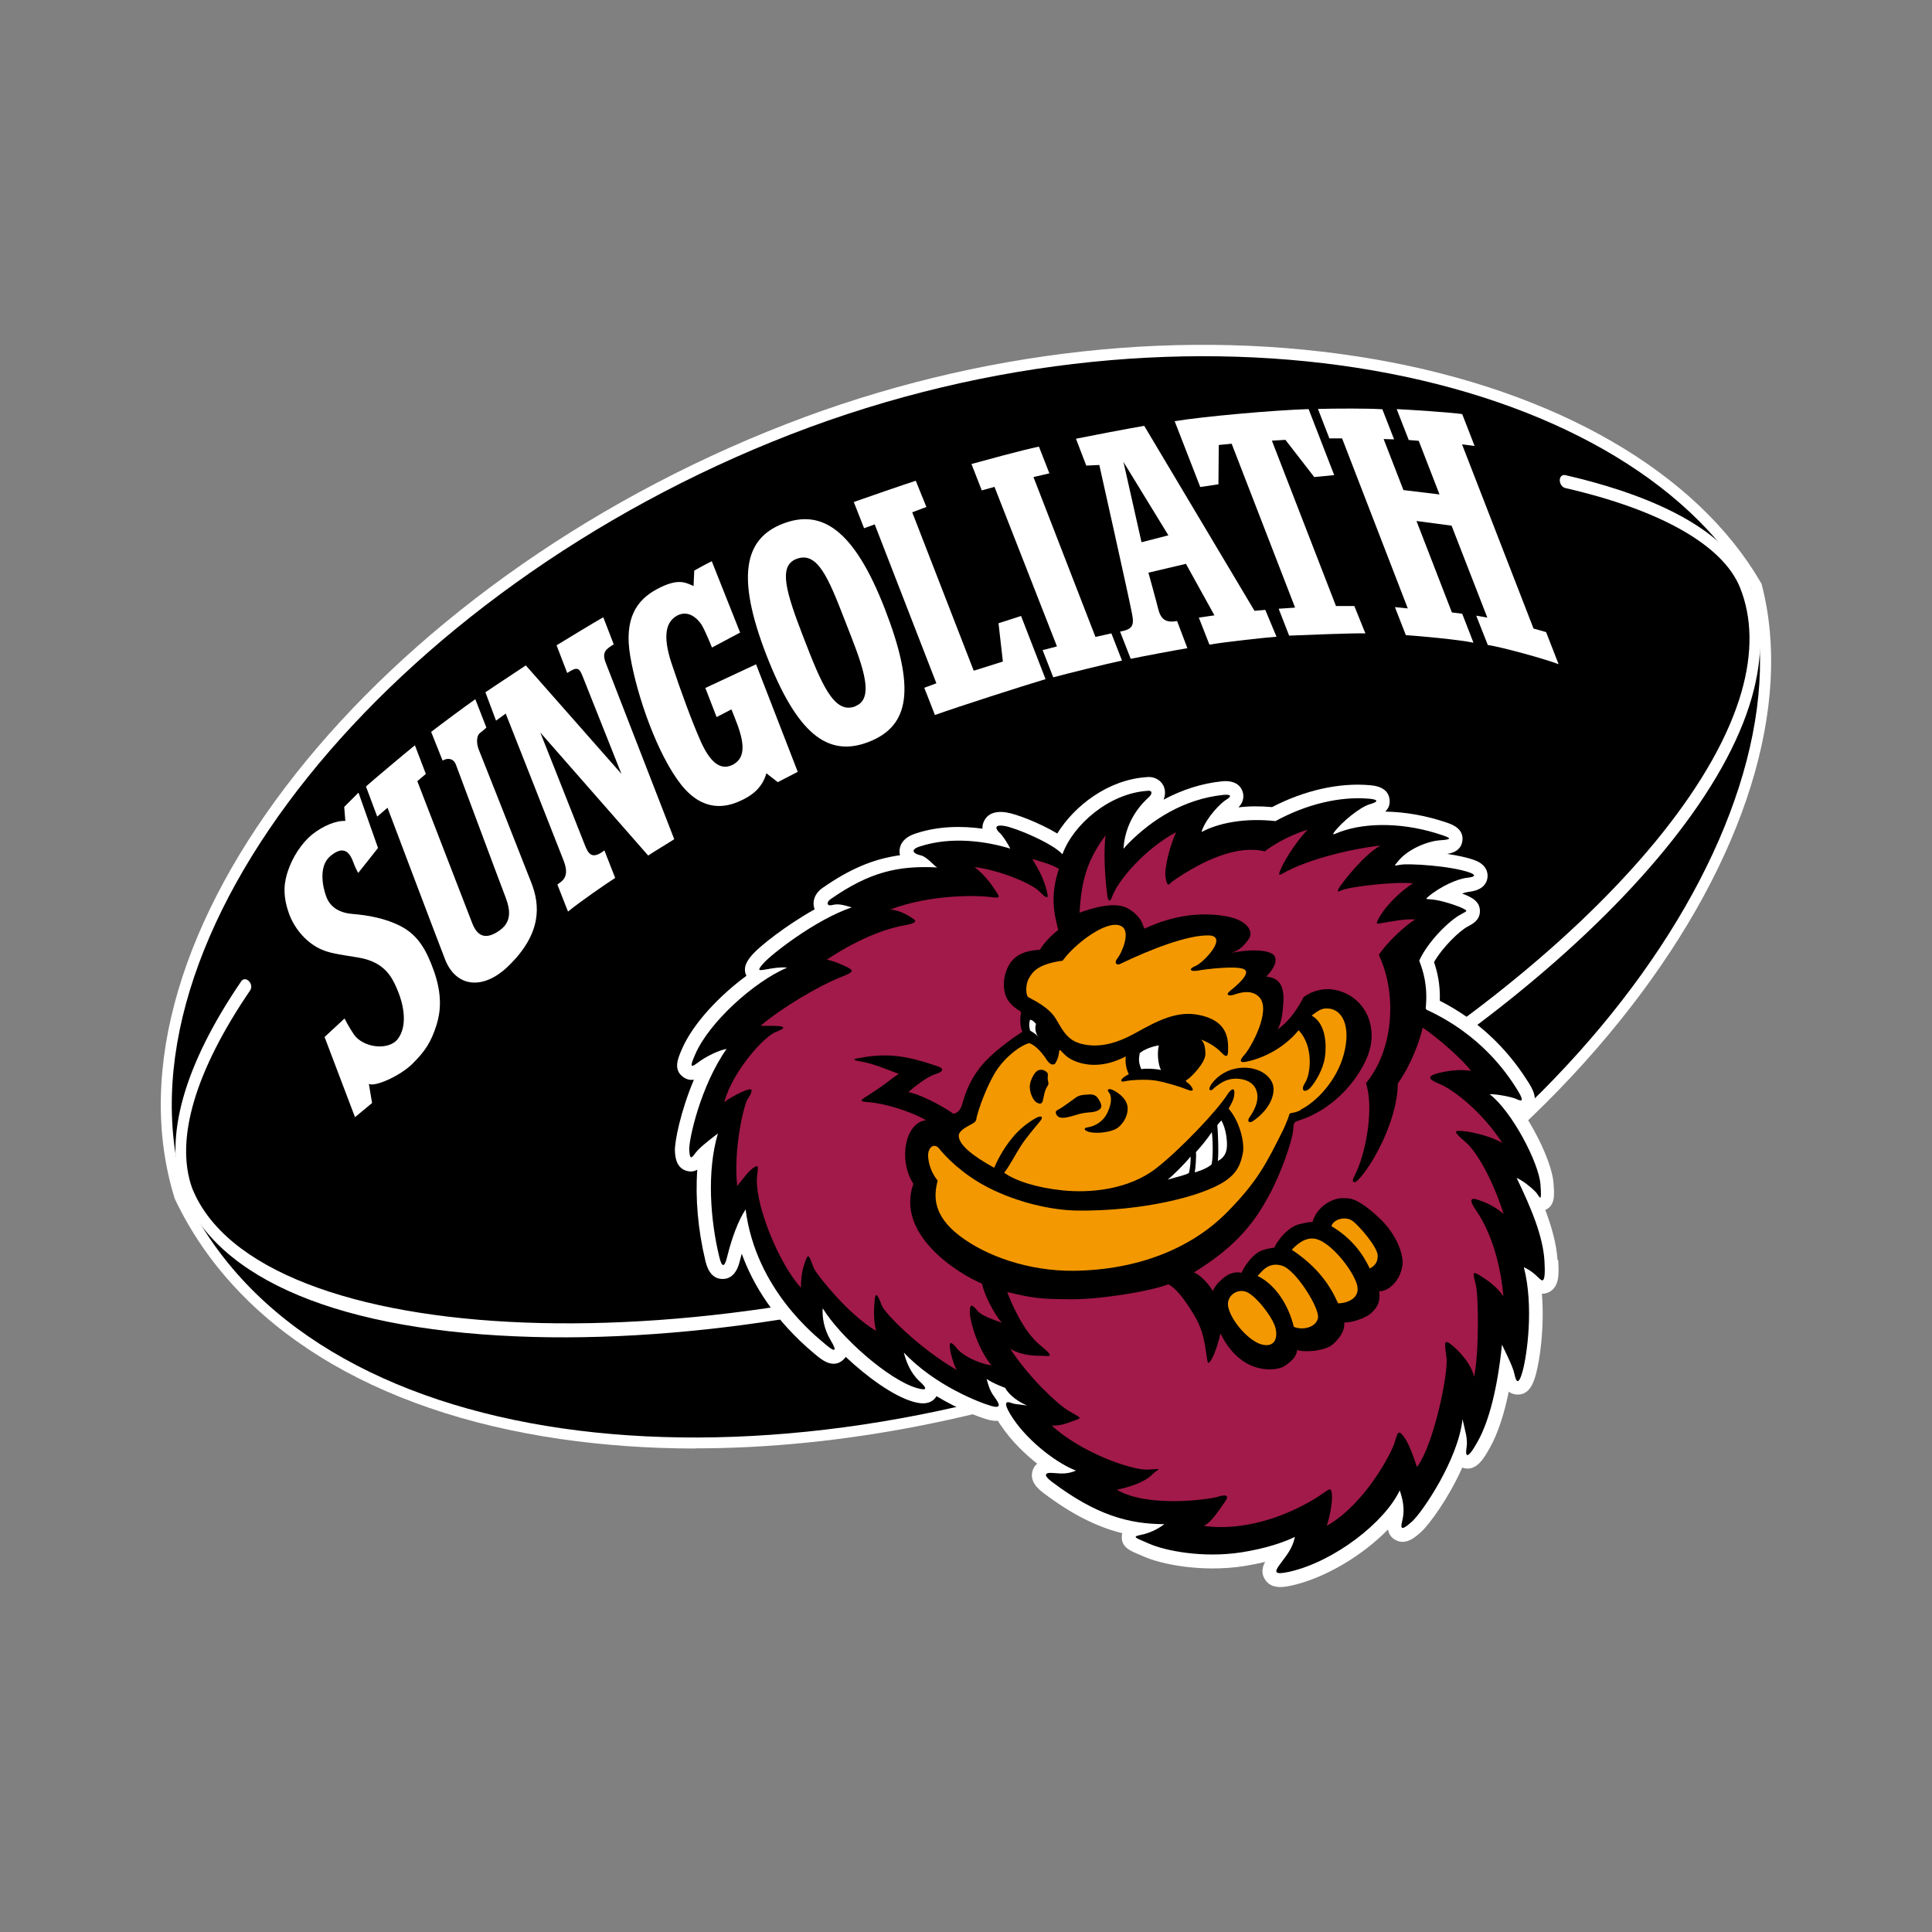 <?xml version="1.0" encoding="UTF-8"?>
<svg id="_レイヤー_1" data-name="レイヤー 1" xmlns="http://www.w3.org/2000/svg" viewBox="0 0 120 120">
  <rect x="0" y="0" width="120" height="120" fill="#808080" stroke="none"/>
  <defs>
    <style>
      .cls-1 {
        fill: #a21a49;
      }

      .cls-2 {
        fill: #fff;
      }

      .cls-3 {
        fill: #f39800;
      }
    </style>
  </defs>
  <g id="EnblemNew">
    <g>
      <path class="cls-2" d="m43.2,89.97c-2.88,0-5.69-.2-8.39-.59-11.65-1.69-20.15-6.96-23.92-14.85l-.04-.09c-5.02-16.14,12.4-38.17,38.01-48.11h0c11.9-4.62,24.88-6.04,36.55-4.01,11.25,1.96,19.98,7.01,23.94,13.84l.05.08.03.09c1.94,7.5-1.04,17.05-8.15,26.23-7.34,9.47-17.95,17.23-29.88,21.85-9.42,3.65-19.17,5.55-28.2,5.55Z"/>
      <g>
        <path d="m49.11,26.98C24.24,36.63,6.56,58.31,11.5,74.25c7.76,16.21,34.78,19.19,59.65,9.54,24.88-9.65,41.48-32.29,37.61-47.27-7.92-13.65-34.77-19.19-59.65-9.54Z"/>
        <path class="cls-2" d="m14.99,60.94c-3.56,5.21-4.83,9.72-3.68,13.05,2.17,5.52,9.91,8.73,21.79,9.05,11.04.3,24.22-2.08,35.25-6.36,19.5-7.57,37.26-22.2,40.45-33.33.75-2.62.71-5.02-.14-7.12-1.53-3.74-7.07-5.72-11.44-6.72h0c-.19-.04-.34.1-.34.32,0,.22.15.43.33.48h0c5.93,1.36,9.79,3.55,10.86,6.17.76,1.88.79,4.07.1,6.49-3.14,10.96-20.76,25.42-40.11,32.93-23.77,9.22-52.1,8.15-56.14-2.14-1.05-3.01.21-7.25,3.62-12.25h0c.11-.16.08-.42-.08-.57-.15-.16-.36-.16-.47,0h0Z"/>
        <g>
          <path class="cls-2" d="m79.29,39.56l-.7-1.68-.67.06-6.85-11.49c-.85.14-3.61.67-4.24.8l.64,1.67.81-.04s1.87,8.36,2.03,9.23c.16.78,0,.98-.74,1.12l.66,1.69c.77-.16,2.84-.55,3.52-.66l-.64-1.69c-.72.14-1.02-.12-1.18-.78-.1-.42-.6-2.22-.6-2.22l2.33-.55,1.77,3.2-.97.14.66,1.68c1.02-.18,3.56-.45,4.16-.49h0Zm-8.39-5.89l-1.12-4.98,2.79,4.56-1.67.43h0Z"/>
          <path class="cls-2" d="m44.21,34.86l1.76,4.43-1.75.93s-.41-1.05-.66-1.44c-.26-.39-.82-.9-1.49-.55-.67.36-.95,1.18-.36,2.97.6,1.8,1.27,3.62,1.81,4.84.55,1.23,1.18,1.84,1.95,1.48.77-.37.82-1.17.34-2.49-.13-.36-.38-.97-.38-.97l-.92.48-.7-1.81,3.15-1.47,2.59,6.68-1.24.64-.71-.55c-.25.92-.93,1.42-1.7,1.75-.78.34-2.21.7-3.59-1.04-1.45-1.83-2.73-5.44-3.16-7.96-.4-2.32.36-3.5,1.66-4.19,1.31-.7,1.76-.41,2.27-.19l.04-.96c.23-.13.85-.47,1.07-.57"/>
          <path class="cls-2" d="m96.81,41.26l-.78-2-.78-.22-4.44-11.44.78.1-.77-1.98c-.65-.1-3.23-.27-4.07-.31l.75,1.92.62.05,1.29,3.33-2.24-.27-1.23-3.17.65.02-.73-1.87c-.85-.06-2.96-.05-4-.02l.71,1.83h.79l4.08,10.56-.8-.08.68,1.74c.8.05,3.33.28,4.2.47l-.7-1.8-.64-.08-2.2-5.68,2.18.29,2.22,5.71-.69-.12.72,1.82c.92.14,3.66.9,4.41,1.2h-.02Z"/>
          <path class="cls-2" d="m69.69,41.03l-.66-1.69-.99.22-3.85-9.93.99-.23-.65-1.66c-1.03.21-3.53.9-4.19,1.08l.64,1.64.79-.22,3.88,9.91-.89.23.66,1.69c.81-.22,3.31-.84,4.26-1.04h0Z"/>
          <path class="cls-2" d="m64.94,42.18l-1.52-3.92-1.4.45.27,2.38-1.81.57-3.82-9.84.88-.33-.66-1.63c-.57.18-3.24,1.1-3.85,1.32l.64,1.63.66-.24,3.83,9.87-.75.28.66,1.69c1.6-.57,5.38-1.78,6.88-2.23h0Z"/>
          <path class="cls-2" d="m41.88,52.13s-4-10.3-4.26-10.97c-.26-.67.04-.85.5-1.14l-.65-1.68c-.6.34-2.15,1.28-2.9,1.74l.66,1.72c.57-.36.73-.39.96.21.23.59,2.41,6.06,2.41,6.06l-5.94-6.74c-.52.35-2.08,1.37-2.51,1.67l.66,1.76.6-.44s3.15,7.98,3.6,9.14c.41,1.05-.13,1.28-.39,1.48l.66,1.68c.77-.63,2.31-1.69,2.93-2.09l-.67-1.71c-.81.63-1.02.17-1.24-.4-.22-.57-2.74-6.92-2.74-6.92l6.7,7.64c.3-.21,1.31-.81,1.61-1.01Z"/>
          <path class="cls-2" d="m48.62,32.53c-2.4.93-2.9,3.29-1.02,8.15,1.89,4.86,3.79,6.4,6.36,5.4s2.91-3.34,1-8.26c-1.91-4.92-3.92-6.23-6.34-5.29Zm4.51,11.34c-1.33.52-2.1-1.38-3.21-4.24-1.11-2.87-1.59-4.47-.46-4.91,1.31-.51,1.99,1.16,3.03,3.85.94,2.42,1.97,4.78.64,5.29Z"/>
          <path class="cls-2" d="m22.27,49.24l1.21,3.43-1.23,1.55s-.17-.28-.32-.7c-.32-.88-.82-.85-1.43-.33-.68.58-.5,1.78-.24,2.49s.88,1.03,1.66,1.09c.88.07,2.05.26,3.03.79,1,.54,1.52,1.41,1.98,2.69.56,1.54.43,2.62.19,3.39-.34,1.1-.74,1.68-1.51,2.44-.77.76-2.34,1.45-2.7,1.24l.2,1.19-1.06.88-1.89-4.98,1.24-1.15s.27.54.58.99c.57.83,2.16,1.03,2.73.28.66-.87.3-2.24.03-2.91-.28-.67-.62-1.58-1.88-2-.75-.25-2.04-.27-2.88-.64-.84-.36-1.64-1.18-2.02-2.21-.47-1.29-.26-2.09-.09-2.63.28-.87.85-1.76,1.51-2.3.67-.54,1.49-.88,2.07-.85l-.07-.87.87-.87h0Z"/>
          <path class="cls-2" d="m84.81,39.35l-.69-1.71h-1.14s-3.98-10.27-3.98-10.27l.84-.05,1.79,2.31,1.24-.12-1.59-4.1c-2.24.07-6.54.46-8.32.75l1.59,4.09,1.13-.17.02-2.44.8-.08,3.94,10.18-1.02.07.65,1.67c1-.04,3.86-.16,4.75-.14h0Z"/>
          <path class="cls-2" d="m29.53,43.45l.68,1.74s-.15.15-.39.33-.23.65-.09,1.02c.15.37,2.88,7.27,3.28,8.31.52,1.34.68,3.1-1.43,5.15-1.61,1.56-3.28,1.29-3.94-.42-.55-1.41-3.57-9.41-3.57-9.41l-.64.55-.7-1.87c.4-.36,2.41-2.05,3.04-2.56l.68,1.78-.53.45s3.17,8.21,3.41,8.82c.38.98.99.95,1.69.46.96-.67.54-1.65.29-2.31-.26-.66-2.83-7.58-2.99-7.99-.16-.42-.53-.43-.83-.26h0l-.71-1.78c.71-.55,2.05-1.54,2.74-2.03h0Z"/>
        </g>
        <g>
          <path class="cls-2" d="m96.74,78.27c-.06-1-.36-2.06-.76-3.12.62-.27.57-.92.51-1.68-.08-1.03-.87-2.84-1.85-4.32.16-.04.33-.13.47-.3.49-.58.05-1.27-.24-1.72-1.37-2.16-3.2-3.83-5.44-4.97.03-1.01-.15-1.79-.36-2.4.53-.93,1.58-1.94,2.09-2.21.31-.16.76-.4.76-.96s-.45-.79-.64-.89c-.11-.06-.27-.13-.47-.2.16-.06.29-.09.39-.1.72-.08,1.12-.38,1.19-.89.03-.23,0-.8-.82-1.09-.44-.16-1.05-.29-1.68-.38.4-.07.86-.24.94-.81.11-.76-.66-1.03-.95-1.13-1.28-.44-2.6-.67-3.84-.69.21-.2.3-.44.27-.73-.05-.54-.46-.85-1.22-.91-1.92-.17-4.07.32-6.08,1.36-.79-.07-1.49-.06-2.09.02.39-.39.32-.8.26-.98-.09-.28-.38-.73-1.29-.64-1.25.13-2.47.52-3.62,1.14.14-.32.1-.63,0-.86-.21-.41-.65-.62-1.15-.53.04,0,.07-.01.1-.01-2.37.15-4.48,1.76-5.55,3.5-1.07-.64-2.55-1.22-3.17-1.31-.86-.13-1.23.22-1.38.54-.04.08-.11.25-.1.47-1.23-.17-2.72-.18-4.18.31-.88.3-.98.85-.97,1.15,0,.07.02.13.03.19-1.67.23-3.13.86-4.81,2.03-.49.34-.67.86-.49,1.33-1.78.99-3.41,2.3-3.82,2.76-.27.3-.7.79-.42,1.37-1.66,1.22-3.31,2.95-4,4.54-.26.6-.55,1.27.05,1.73.24.18.47.22.69.18-.83,1.96-1.21,3.89-1.18,4.44.02.33.06,1.02.71,1.22.27.08.5.04.68-.07-.13,1.76.04,3.74.5,5.65.07.28.27,1.14,1.07,1.14s1.01-.86,1.09-1.19c.03-.13.07-.26.1-.38.7,1.93,2.03,4.13,4.51,6.21l.1.08c.31.26,1.02.87,1.66.33.08-.07.14-.14.19-.21,1.35,1.27,2.94,2.41,4.14,2.77.31.09,1.1.32,1.5-.33,1.36.82,2.61,1.29,3.17,1.45.24.07.45.09.64.08.08.14.17.26.24.36.59.87,1.4,1.67,2.2,2.3-.14.12-.22.26-.26.37-.19.5.02.98.62,1.43,1.75,1.32,3.3,2.12,4.93,2.52-.02.05-.03.1-.03.16-.07.68.53.94.97,1.12.11.05.24.1.37.16,1.04.47,3.55,1.01,6.21.61.5-.08.95-.17,1.35-.27-.17.31-.27.71,0,1.11.42.64,1.24.45,1.73.34,2.06-.48,4.35-1.87,5.9-3.46.05.28.19.49.43.63.66.4,1.28-.16,1.65-.5.5-.46,1.7-2.1,2.53-3.97,0,0,.01,0,.02,0,.85.3,1.36-.63,1.7-1.24.48-.86.88-2.04,1.17-3.48.15.11.32.17.52.18.82.03,1.05-.85,1.17-1.27.24-.87.54-2.92.37-4.99.14,0,.27-.03.41-.09.7-.32.65-1.19.6-2.02h0Z"/>
          <g>
            <path d="m88.55,62.66c.15-1.4-.15-2.35-.4-2.99.52-1.16,1.86-2.51,2.63-2.9.37-.2.37-.19.12-.33-.31-.16-1.38-.54-2.04-.58-.27-.02-.34,0-.17-.15.79-.67,1.85-1.13,2.44-1.19s.49-.2.17-.32c-1.2-.43-3.82-.58-4.31-.49-.5.09-.36.06-.19-.17.6-.79,1.89-1.31,2.67-1.35.78-.05.59-.15.16-.3-2.34-.81-4.75-.83-6.4-.22-.37.14-.49.23-.38.04.48-.65,1.63-1.59,2.24-1.76s.45-.3-.04-.34c-1.81-.16-3.89.33-5.83,1.39-1.92-.21-3.41.13-4.31.54-.28.13-.31.18-.25.03.32-.85,1.19-1.72,1.52-1.91.33-.2.3-.33-.18-.29-2.5.26-4.47,1.57-5.88,2.98-.34.34-.35.46-.33.24.16-1.79,1.27-2.8,1.55-3.06.29-.27.2-.45-.06-.41-2.39.15-4.63,2.11-5.29,3.94-.61-.68-2.91-1.65-3.61-1.76s-.51.23-.3.42.48.62.67.99c-1.43-.44-3.63-.79-5.63-.13-.64.21-.35.46.04.54.4.08.79.6,1.05.76-2.43-.13-4.21.29-6.61,1.96-.29.2-.26.47.11.37.37-.1.75.02,1.19.15-2.29.78-5.01,2.94-5.45,3.44-.45.5-.36.5.14.41s.9-.15,1.3-.11c-2.08.89-4.85,3.41-5.7,5.37-.28.64-.39.95.13.55s1.31-.78,1.81-.87c-1.62,2.3-2.36,5.66-2.32,6.29.04.62.14.5.39.17s.73-.7,1.39-1.21c-.7,2.39-.47,5.38.09,7.69.17.68.33.62.49-.05.28-1.13.69-2.25,1.14-2.92.64,4.99,4.38,7.88,4.96,8.38.58.5.76.47.33-.24-.43-.71-.54-1.47-.5-2,1.09,1.78,4.07,4.43,5.83,4.95.65.19.71.06.17-.43-.54-.49-.83-1.23-.96-1.77,1.91,2.03,4.67,3.1,5.44,3.32.65.18.5-.14.18-.57-.32-.43-.38-.79-.48-1.11.46.31,1.15.55,1.15.55.27.51.94.93,1.37,1.1-.75-.11-.71-.06-1.05-.18-.35-.12-.4.14.18,1,1.02,1.51,2.82,2.82,3.9,3.22-.51.23-.91.19-1.43.15-.53-.05-.59.15-.09.53,2.79,2.11,4.83,2.64,7.01,2.65-.43.32-.89.55-1.48.67s-.26.19.53.54c.99.44,3.34.91,5.73.54,1.49-.23,2.63-.62,3.33-.96-.16.74-.5,1.11-.9,1.66-.41.54-.4.72.58.5,2.81-.65,5.91-3.09,6.83-5.05.29.83.28,1.4.15,1.92s-.01.58.62.01c.63-.57,2.86-3.84,3.13-6.35.16.73.34,1.23.25,1.76-.09.53.02.85.7-.39.69-1.23,1.22-3.27,1.5-6,.38.79.68,1.39.78,1.85.1.45.25.73.51-.23.26-.96.7-3.98.07-6.43.47.22.72.47.92.66s.45.48.36-1.04-.79-3.22-1.73-5.17c.39.17.93.61,1.17.86.25.25.41.88.31-.46s-1.78-4.55-3.16-5.6c.49,0,1.28.16,1.58.27.3.12.72.38.1-.61-.61-.96-2.21-3.35-5.61-4.91v-.05Z"/>
            <path class="cls-3" d="m82.7,76.15c.13-.43.89-.64,1.33-.3s1.52,1.61,1.54,2.12c.02.51-.27.69-.49.82-.4-.84-1.06-1.84-2.38-2.63h0Z"/>
            <path class="cls-3" d="m80.24,77.62c.46-.5,1.01-.83,1.59-.64.87.28,2.1,1.78,2.43,2.73.33.95-.65,1.25-1.15,1.24-.47-1.05-1.2-2.21-2.88-3.33h0Z"/>
            <path class="cls-3" d="m78.11,79.25c1.11.54,1.92,1.8,2.25,3.16.52.23,1.36.06,1.5-.53.14-.58-1.37-3.02-2.24-3.27-.87-.26-1.28.42-1.51.64h0Z"/>
            <path class="cls-3" d="m76.29,81.19c-.14-.62.43-1.12,1.03-.98.61.14,1.76,1.63,1.91,2.3.15.67-.11,1.21-.89.99s-1.86-1.44-2.05-2.31h0Z"/>
            <path class="cls-2" d="m73.95,71.84c.02.29-.04.75-.1,1.01-.22.14-.58.2-1.32.42.32-.26,1.08-1,1.41-1.43h0Z"/>
            <path class="cls-2" d="m75.27,70.33c.06.43.09,1.59-.02,2-.27.22-.61.36-1.04.49.04-.22.11-1.06.07-1.26.3-.32.73-.85.98-1.23Z"/>
            <path class="cls-2" d="m75.85,69.58c.32.52.39,1.39.35,1.71-.04.32-.16.62-.56.82.07-.44,0-2.03-.03-2.22.06-.09.2-.23.25-.3h0Z"/>
            <path class="cls-1" d="m63.42,62.87c-.07.42-.08.85.08,1.22-.23.13-1.53,1.01-2.3,1.83-1.08,1.15-1.35,2.39-1.45,2.71-.11.33-.27.49-.53.55-.28-.21-1.71-1.11-2.8-1.35.32-.27,1.11-.94,1.68-1.11.57-.18.48-.37.19-.47-1.25-.43-2.65-.89-4.48-.61-.95.15-.98.18-.25.31.73.14,1.4.42,2.26.75-.51.33-.76.6-1.62,1.15-.86.56-.93.55-.13.62s2.39.5,3.45,1.11c-1.27.12-1.76,2.43-.79,3.95-1.13,3.22,2.91,5.64,4.26,6.2.16.72.73,1.84,1.23,2.43-.47-.19-1.22-.4-1.52-.76-.3-.36-.48-.49-.46.15.02.63.54,2.3,1.34,3.25-.91-.12-1.86-.68-2.13-1.03s-.47-.48-.46-.19c0,.3.2,1.09.43,1.51-2.39-1.39-4.45-3.52-4.64-3.98-.18-.46-.39-1.03-.45-.37-.06.66-.08,1.29.09,1.93-1.79-1.08-3.51-3.33-3.77-3.72-.26-.39-.37-1.25-.56-.79-.19.47-.34.93-.34,1.82-1.29-1.37-2.78-4.93-2.74-6.69.02-.63.2-1.02-.16-.79-.35.23-.48.44-1.06,1.16-.25-2.23.4-5.02.65-5.4.26-.38.36-.67.05-.59s-1.04.43-1.51.79c.54-1.95,2.49-4.1,3.22-4.37.7-.26.44-.33.15-.36-.3-.03-.81,0-1.11-.02,1.35-1.14,3.6-2.46,4.87-2.97.7-.28.96-.4.68-.57-.28-.18-.92-.45-1.43-.57,2.27-1.5,3.97-1.98,4.83-2.13.57-.1.77-.22.59-.36-.28-.21-.91-.6-1.5-.61,2.48-.96,5.46-.89,6.19-.79s.63.02.37-.38c-.26-.39-.59-.9-1.31-1.48,1.57.21,3.53,1.01,4.04,1.53.51.52.59.46.42-.15-.17-.61-.36-1.03-.87-1.88.61.2,1.19.33,1.65.62-.55,1.65-.31,2.74-.04,3.79-.48.37-.88.81-1.14,1.23-.58.04-1.26.14-1.73.68-.47.54-.69,1.6-.33,2.32.18.35.5.63.85.82.02,0,.02.02,0,.05h0Z"/>
            <path class="cls-3" d="m80.79,68.92c.89-.43,2.22-1.72,2.68-3.45.46-1.74-.09-2.9-1.16-2.83-.29.02-.53.2-.84.44.91.51.93,1.86.82,2.6-.11.75-.6,1.57-.92,1.9-.32.33-.64.17-.3-.34.33-.51.55-2.24-.41-3.25-1,1.22-2.39,1.79-3.28,1.96-.32.06-.47-.02-.07-.45.39-.44,1.67-2.74.91-3.56-.49-.54-1.31-.25-1.57-.16-.25.09-.61.06-.23-.25.38-.3,1.32-1.09.85-1.33-.47-.24-2.45,0-2.89.09-.45.07-.6-.1-.11-.3.49-.2,2.07-1.87.79-1.89-1.29-.03-3.62.87-5.48,1.77-.24.12-.4-.08-.17-.35.23-.27.8-1.53.33-1.93s-1.45.06-2.26.65c-.81.6-1.25,1.12-1.48,1.43-1.62.22-1.89.75-2.1,1.11-.21.36-.2,1.06-.02,1.16.34.19,1.3.64,1.72,1.37.43.73.72,1.33,1.63,1.54.92.21,1.95.06,3.3-.69,1.35-.75,2.56-1.4,3.94-1.12,1.38.28,1.83,1.02,1.81,2.05,0,.42-.01.71-.41.29-.84-.87-2.19-1.21-3.3-.93-1.12.28-2.36,1.11-3.24,1.43-.87.33-1.86.37-2.71-.04-.34-.16-.53-.37-.75-.6-.04-.04-.08,0-.08.04-.03.29-.08.5-.25.78-.19.16-.39-.02-.56-.28-.17-.27-.63-.87-1.06-.99-.64.18-1.64,1-2.17,1.93-.53.93-.92,2.03-1.09,2.68-.03.12.04.22-.29.41-.33.18-.84.42-.82.76.03.55.88,1.24,2.2,1.96.2-.47.57-1.17,1.07-1.79.5-.64,1.14-1.09,1.51-1.29s.51-.09.25.22c-.26.31-.89,1.05-1.2,1.55-.32.5-.71,1.26-1.01,1.62.68.49,1.98.93,3.67,1.1,1.69.17,4.07-.05,5.78-1.38,1.44-1.12,3.74-3.52,4.41-4.57.25-.39.52-.52.42.1-.04.27-.22.55-.34.77.66.74,1.01,2.07.89,2.73s-.33,1.25-1.11,1.77c-1.4.95-5.17,1.88-9.19,1.83-1.57-.02-3.71-.5-5.52-1.43-1.64-.84-2.68-1.96-3.03-2.4-.35-.44-.74-.05-.7.48.03.53.24,1.05.59,1.49-.24.93-.32,2.13,1.34,3.41s4.33,2.22,7.12,2.19c3.96-.05,7.29-1.38,9.52-3.64,1.87-1.9,2.42-2.99,3.47-5.09.14-.29.35-.81.39-.97s.22-.04.69-.27v.03Z"/>
            <path class="cls-1" d="m80.57,69.63c2.15-.65,3.63-2.37,4.29-3.83.66-1.46.27-2.84-.54-3.6-.8-.76-2.17-1.12-3.35-.27-.54,1.06-1.1,1.64-1.6,2,.14-.34.27-.54.34-1.64.08-1.11-.29-1.56-1.06-1.63.37-.39.7-.85.53-1.25-.17-.39-1.36-.5-2.67-.23.44-.16.7-.36,1.05-.85.35-.48-.12-1.23-1.52-1.44-1.41-.22-3.06-.09-4.96.79-.12-.23-.14-.7-.96-1.22s-2.31-.05-3.07.23c.12-1.9.41-3.17,1.62-4.81-.16,1.32.02,3.09.1,3.7.08.61.25.27.28.18.38-1.11,2.13-3.08,4-4.07-.3.64-.76,2.13-.65,2.83.12.7.26.34.4.24,1.94-1.35,4.06-2.29,5.76-1.88.36-.3,1.46-.99,2.67-1.35-.59.57-1.33,1.71-1.6,2.28-.27.58-.21.58.03.45,1.59-.92,4.47-1.57,6.08-1.74-1.01.56-2.25,2.16-2.51,2.54s-.1.33.07.25c.54-.25,3.45-.57,4.46-.44-.73.45-1.72,1.39-2.15,2.22-.14.28-.12.3.07.27.57-.09,1.58-.31,2.22-.25-.63.37-1.79,1.47-2.26,2.2,1.18,2.5.88,5.96-.8,7.97.5,1.44.05,4.34-.75,5.84-.17.32.04.38.21.22.92-.88,2.51-3.78,2.52-6.04.4-.55,1.14-1.82,1.55-3.47.96.65,2.56,2.05,2.99,2.69-.7-.15-1.69.03-2.15.17-.46.14-.61.31.21.64s2.61,1.69,3.9,3.67c-.68-.42-1.89-.7-2.47-.75-.57-.05-.58.04.17.68s1.74,2.46,2.37,4.47c-.62-.54-1.27-.78-1.66-.9-.39-.12-.49.05-.06.66s1.44,2.35,1.71,5.35c-.44-.62-1.02-1.02-1.53-1.33-.51-.31-.28.11-.16.75.13.63.19,4.01-.13,5.59-.16-.73-.8-1.49-1.34-1.94-.54-.45-.51-.23-.38.72.14.95-.78,5.44-1.83,6.82-.25-.74-.5-1.47-.82-1.89-.32-.43-.38-.3-.56.35-.19.65-1.84,3.84-4.22,5.19.25-.78.36-1.57.31-2.02s-.24-.19-.77.16c-1.51.98-4.28,2.25-7.18,1.87.47-.23.88-.9,1.28-1.45.4-.54,0-.49-.46-.35-.46.14-4.28.7-6.22-.45.77-.16,1.73-.47,2.17-.92.44-.45.79-.38-.24-.33s-4.17-1.07-5.98-2.74c.49.05.95-.14,1.45-.32.51-.18.32-.15-.44-.62-.76-.47-2.48-2.13-3.58-3.82.63.37,1.34.43,1.87.43s1.01.18-.03-.67c-1.04-.85-1.81-2.69-2.03-3.29,1.77.43,2.2.43,3.94.45,1.74.02,4.87-.47,6.07-.93.48.26.95.86,1.52,1.78.58.94.7,1.56.86,2.7.06.4.07.57.3.18.23-.39.47-1.18.55-1.6.27.49.67,1.26,1.57,1.81.9.55,1.98.48,2.41.21.43-.28.75-.58.79-1,.53.18,1.76.04,2.2-.34.44-.37.78-.88.72-1.36.55,0,1.43-.32,1.72-.63.3-.3.54-.59.46-1.32.44.04,1.25-.5,1.43-1.55.13-.71-.39-1.98-1.32-2.89s-1.62-1.29-1.98-1.32c-.37-.03-.67-.08-1.2.19-.53.27-.92.72-1.08,1.27-.16,0-.22,0-.79.13-.58.13-1.25.77-1.58,1.46-.22.04-.47.06-.83.2s-.92.72-1.21,1.37c-.13-.05-.48-.06-.81.11-.32.17-.87.66-.96,1.03-.32-.55-.86-1.05-1.18-1.17,2.79-1.7,3.86-3.31,4.64-4.74.79-1.43,1.46-3.44,1.52-4.08.03-.32.01-.5.22-.56h0Z"/>
            <path d="m70.06,65.33c-.2.19-.22.84.05,1.39-.14.08-.27.14-.39.26-.12.12-.12.25.15.18.27-.07,1.27-.15,1.94-.04.67.12,1.61.42,1.92.55.32.14.42.07.32-.1-.11-.19-.25-.3-.34-.36-.09-.06-.07-.1.07-.18.14-.08,1.11-1,1.09-1.59-.02-.59-.1-.74-.49-1.09-.39-.35-2.72-.64-4.32.96Z"/>
            <path d="m68.89,67.87c-.15-.18-.07-.27.15-.2.25.09.91.48.99,1.05.08.58-.33,1.22-.78,1.43-.46.21-1.29.28-1.69.13-.26-.1-.24-.23,0-.26.25-.03.92-.23,1.24-.94.32-.71.2-1.08.08-1.22h0Z"/>
            <path d="m65.6,69.2c-.08-.21.05-.23.22-.33.18-.1.82-.56.99-.69s.39-.18.66-.19c.27-.02.56-.06.75.26.2.31.29.55,0,.71-.3.16-.53.1-1.01.19s-1.41.54-1.6.06h0Z"/>
            <path d="m64.52,68.54c.19.04.24-.06.29-.35.05-.29.13-.54.22-.68s.12-.17.06-.4c-.06-.23.08-.41-.1-.54-.17-.13-.35-.17-.54-.07s-.42.51-.48.87c-.06.37.17,1.09.55,1.16Z"/>
            <path class="cls-2" d="m63.98,63.34c.14,0,.3.17.37.26-.07.19-.07.54.15.81-.1-.13-.28-.26-.52-.4-.03-.18-.1-.33,0-.68h0Z"/>
            <path class="cls-2" d="m70.79,65.41c.3-.25.81-.42,1.19-.48-.11.39-.07,1.16.13,1.53-.3-.08-1.03-.11-1.22-.05-.17-.4-.17-.6-.1-1Z"/>
            <path d="m75.38,67.62c-.21.18-.34.11-.2-.18.15-.28.77-1.01,1.84-1.11,1.08-.1,1.81.42,2.02.97.22.56-.11,1.59-1.23,2.34-.21.14-.39.02-.19-.26s.66-1,.41-1.67-1.07-.75-1.47-.7c-.41.05-.73.22-1.19.6h0Z"/>
          </g>
        </g>
      </g>
    </g>
  </g>
</svg>